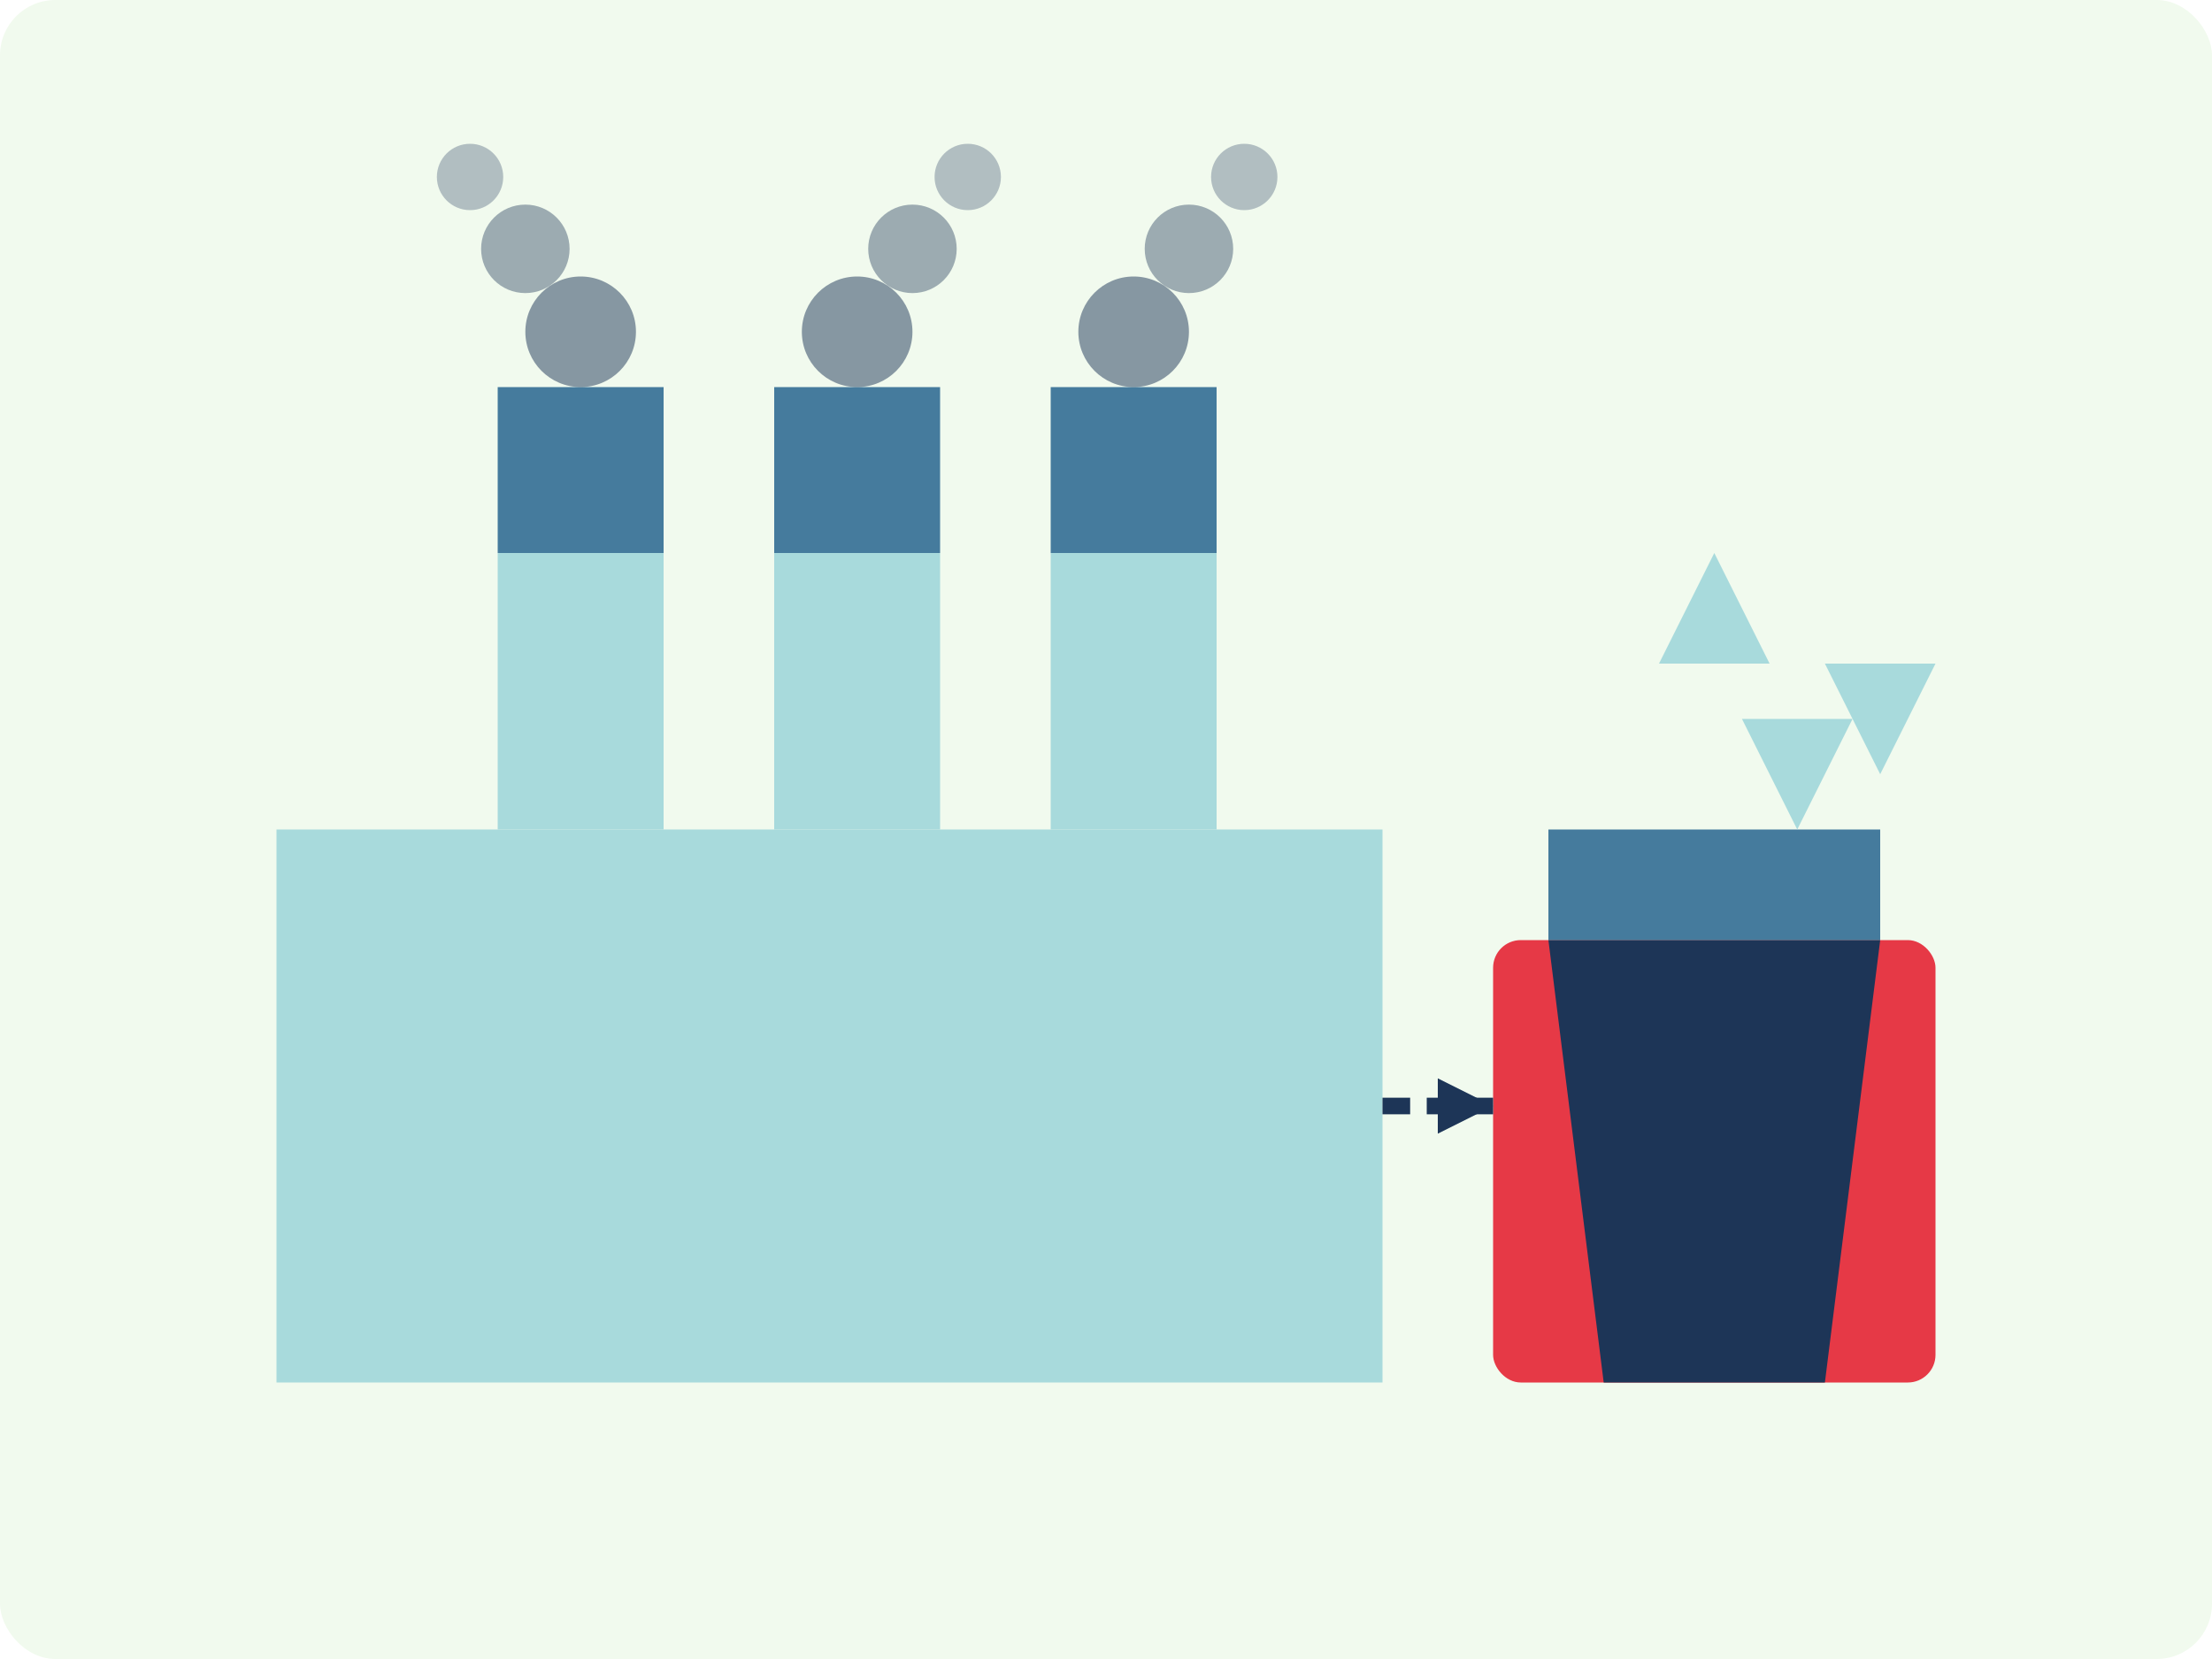<?xml version="1.0" encoding="UTF-8"?>
<svg xmlns="http://www.w3.org/2000/svg" width="400" height="300" viewBox="0 0 400 300">
  <!-- Background -->
  <rect width="400" height="300" fill="#f1faee" rx="10" ry="10" />
  
  <!-- Factory outline -->
  <rect x="50" y="150" width="200" height="100" fill="#a8dadc" />
  <rect x="90" y="100" width="30" height="50" fill="#a8dadc" />
  <rect x="140" y="100" width="30" height="50" fill="#a8dadc" />
  <rect x="190" y="100" width="30" height="50" fill="#a8dadc" />
  
  <!-- Chimneys -->
  <rect x="90" y="70" width="30" height="30" fill="#457b9d" />
  <rect x="140" y="70" width="30" height="30" fill="#457b9d" />
  <rect x="190" y="70" width="30" height="30" fill="#457b9d" />
  
  <!-- Smoke (recycled) -->
  <circle cx="105" cy="60" r="10" fill="#1d3557" fill-opacity="0.5" />
  <circle cx="95" cy="45" r="8" fill="#1d3557" fill-opacity="0.4" />
  <circle cx="85" cy="32" r="6" fill="#1d3557" fill-opacity="0.3" />
  
  <circle cx="155" cy="60" r="10" fill="#1d3557" fill-opacity="0.5" />
  <circle cx="165" cy="45" r="8" fill="#1d3557" fill-opacity="0.4" />
  <circle cx="175" cy="32" r="6" fill="#1d3557" fill-opacity="0.3" />
  
  <circle cx="205" cy="60" r="10" fill="#1d3557" fill-opacity="0.5" />
  <circle cx="215" cy="45" r="8" fill="#1d3557" fill-opacity="0.4" />
  <circle cx="225" cy="32" r="6" fill="#1d3557" fill-opacity="0.3" />
  
  <!-- Waste containers -->
  <rect x="270" y="170" width="80" height="80" fill="#e63946" rx="5" ry="5" />
  <rect x="280" y="150" width="60" height="20" fill="#457b9d" />
  <path d="M280,170 L340,170 L330,250 L290,250 Z" fill="#1d3557" />
  
  <!-- Recycling arrows -->
  <path d="M300,120 L320,120 L310,100 Z" fill="#a8dadc" />
  <path d="M330,120 L350,120 L340,140 Z" fill="#a8dadc" />
  <path d="M315,130 L335,130 L325,150 Z" fill="#a8dadc" />
  
  <!-- Connecting arrow from factory to waste container -->
  <path d="M250,200 L270,200" stroke="#1d3557" stroke-width="3" stroke-dasharray="5,3" />
  <polygon points="270,200 260,195 260,205" fill="#1d3557" />
</svg>
